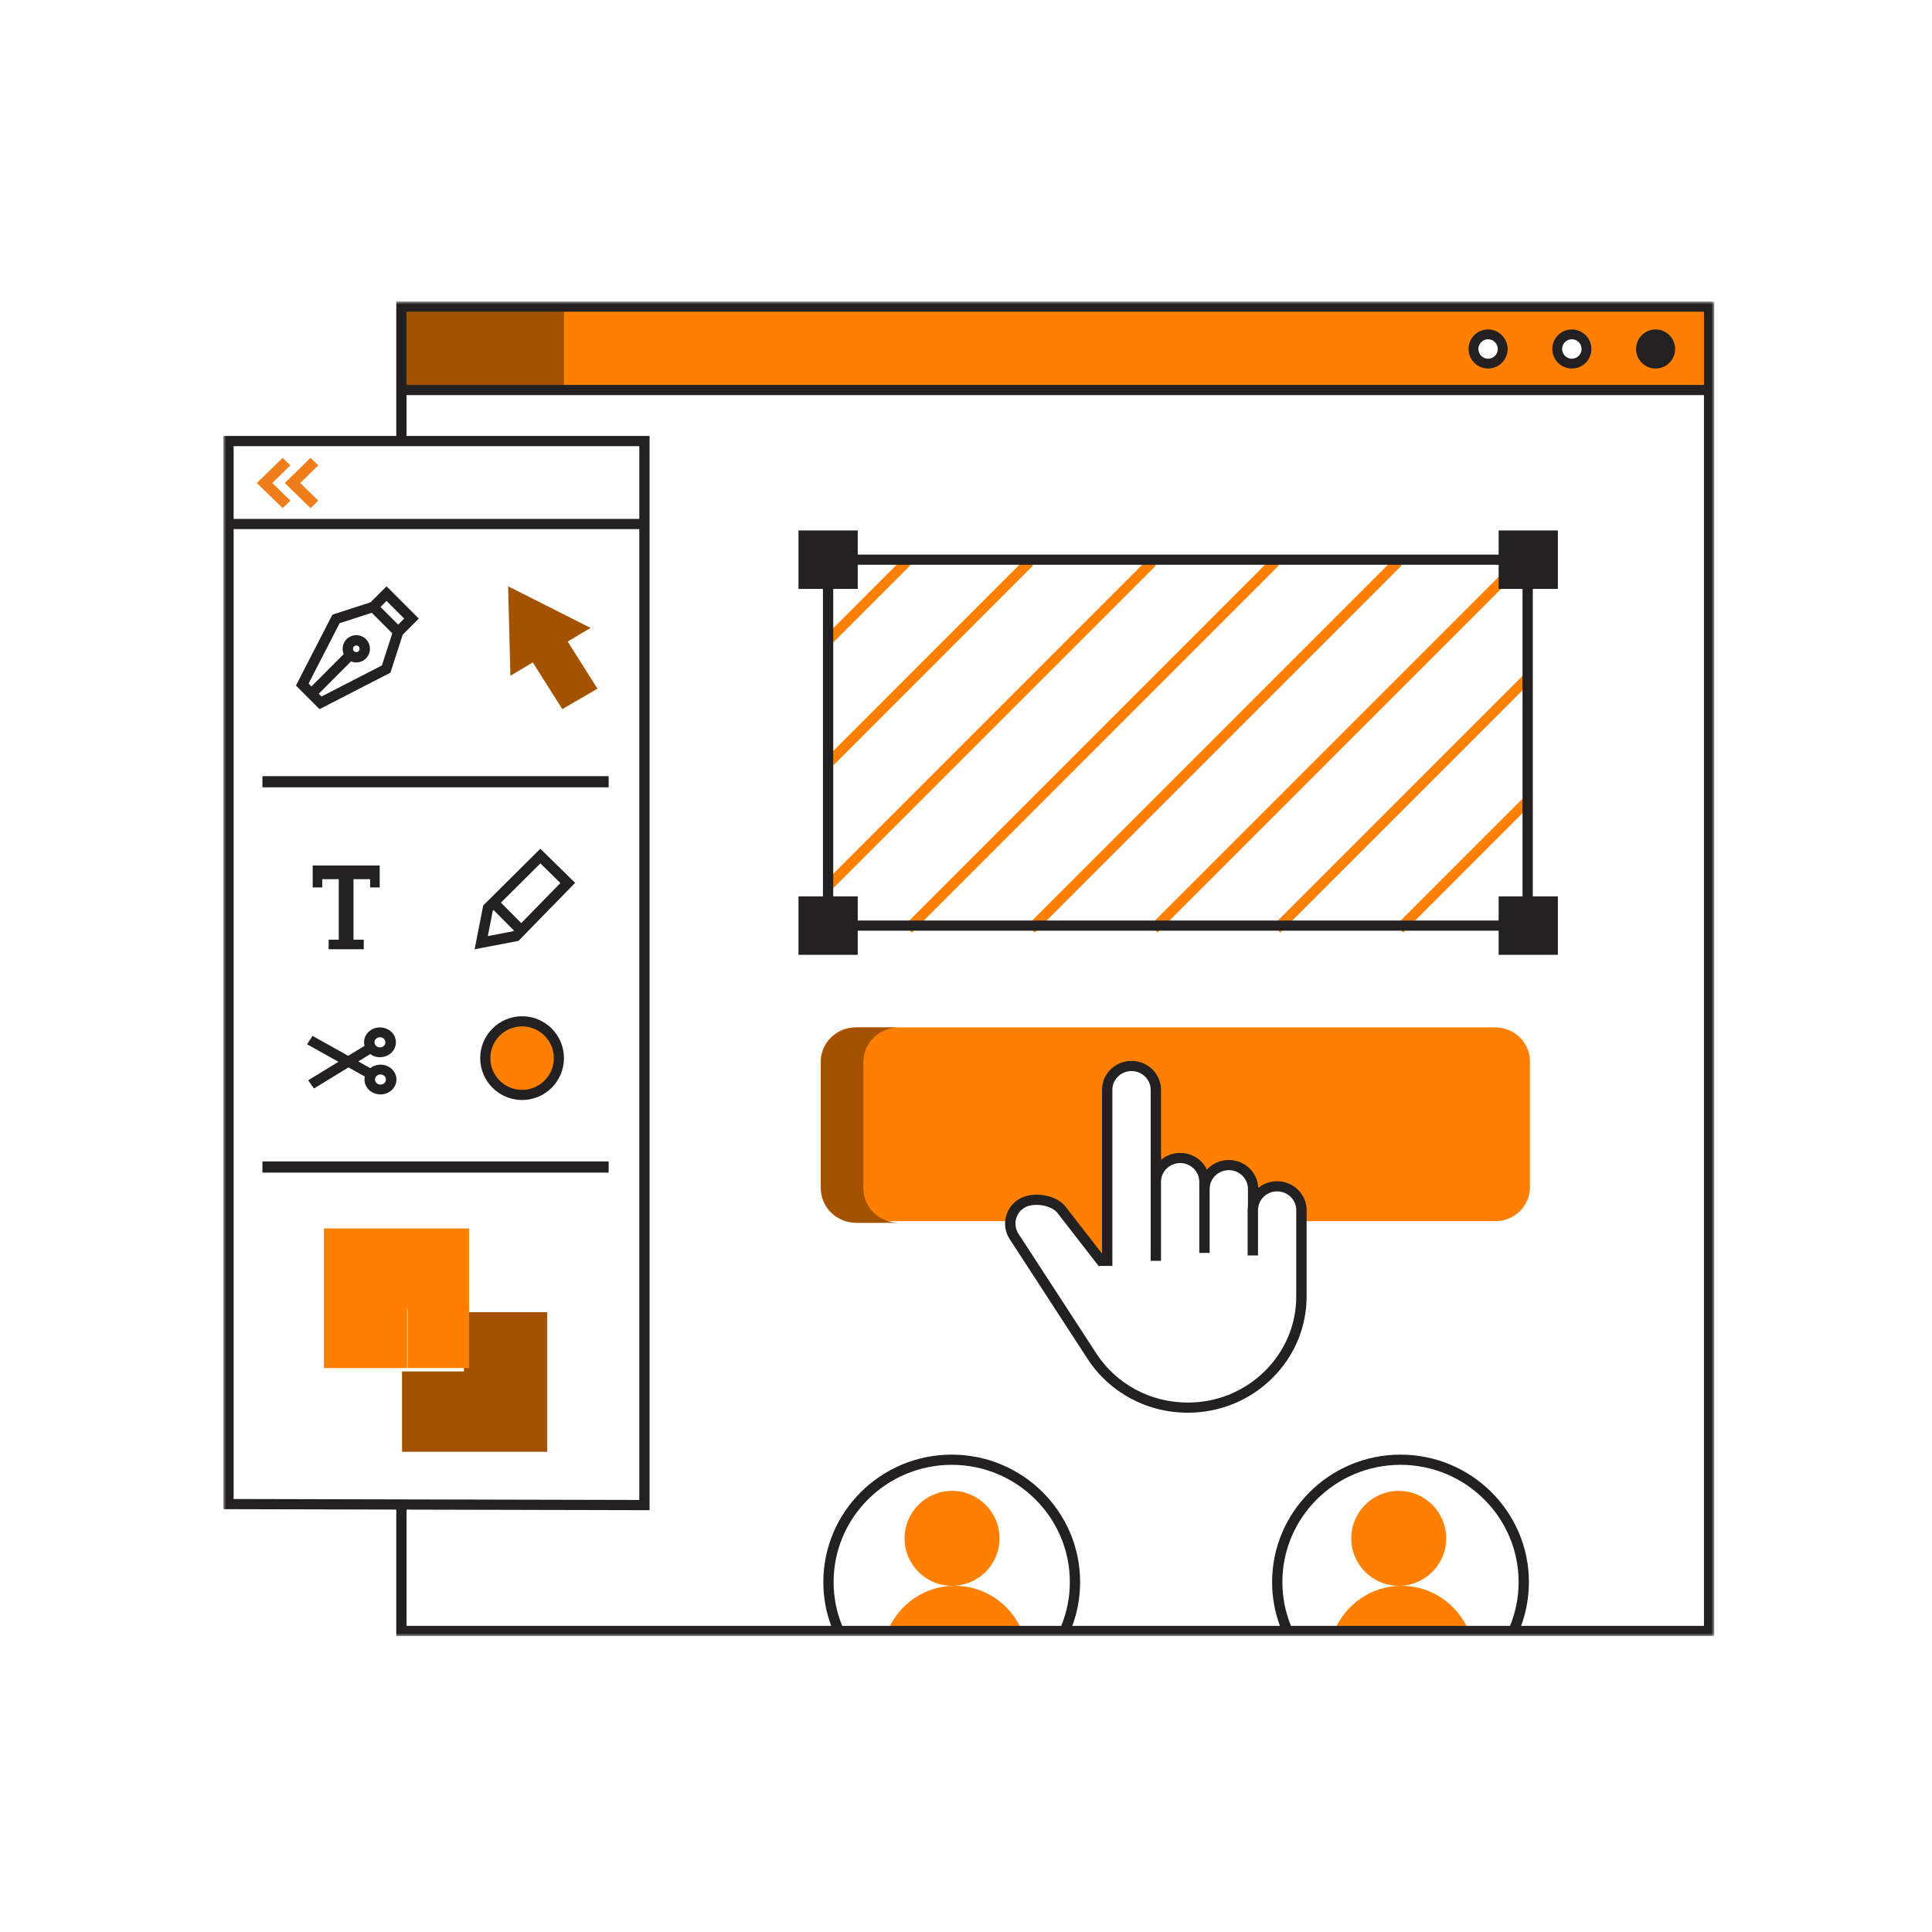 <?xml version="1.0" encoding="UTF-8"?>
<svg width="346px" height="346px" viewBox="0 0 346 346" version="1.1" xmlns="http://www.w3.org/2000/svg" xmlns:xlink="http://www.w3.org/1999/xlink">
    <!-- Generator: sketchtool 58 (101010) - https://sketch.com -->
    <title>1B598970-7EA3-4264-8AE0-FF40550239F9</title>
    <desc>Created with sketchtool.</desc>
    <defs>
        <polygon id="path-1" points="0 239 267 239 267 0 0 0"></polygon>
    </defs>
    <g id="Desktop-Screens" stroke="none" stroke-width="1" fill="none" fill-rule="evenodd">
        <g id="screens-/-desktop-/-99-academy" transform="translate(-847, -2980)">
            <g id="Group-26" transform="translate(140, 2385)">
                <g id="Group" transform="translate(600, 582)">
                    <g id="Bitmap">
                        <g id="Images-/-Illustrations-/-Academy-/-Design-Tools" transform="translate(107, 13)">
                            <g id="Group">
                                <g id="Shapes" transform="translate(40, 54)">
                                    <path d="M210.5,213 C215.193,213 219,216.807 219,221.5 C219,226.194 215.193,230 210.5,230 C205.806,230 202,226.194 202,221.5 C202,216.807 205.806,213 210.5,213" id="Fill-1" fill="#FF7F00"></path>
                                    <path d="M223,238 L199,238 C200.992,233.298 205.616,230 210.996,230 C213.694,230 216.191,230.826 218.273,232.239 C220.354,233.65 222.003,235.649 223,238" id="Fill-3" fill="#FF7F00"></path>
                                    <path d="M138.273,232.239 C136.192,230.825 133.694,230 130.996,230 C125.615,230 120.992,233.298 119,238 L143,238 C142.004,235.649 140.354,233.651 138.273,232.239" id="Fill-5" fill="#FF7F00"></path>
                                    <path d="M130.496,230 C135.192,230 139,226.194 139,221.5 C139,216.807 135.192,213 130.496,213 C125.801,213 122,216.807 122,221.5 C122,226.194 125.801,230 130.496,230" id="Fill-7" fill="#FF7F00"></path>
                                    <polygon id="Fill-9" fill="#A35200" points="58 181 58 206 32 206 32 191.614 43.087 191.614 43.087 181"></polygon>
                                    <path d="M53.5,129 C57.086,129 60,131.913 60,135.5 C60,139.086 57.086,142 53.5,142 C49.914,142 47,139.086 47,135.5 C47,131.913 49.914,129 53.5,129" id="Fill-11" fill="#FF7F00"></path>
                                    <mask id="mask-2" fill="white">
                                        <use xlink:href="#path-1"></use>
                                    </mask>
                                    <g id="Clip-14"></g>
                                    <polygon id="Fill-13" fill="#FF7F00" mask="url(#mask-2)" points="33 191 44 191 44 180 33 180"></polygon>
                                    <polygon id="Fill-15" fill="#FF7F00" mask="url(#mask-2)" points="44 166 44 180.389 32.913 180.389 32.913 191 18 191 18 166"></polygon>
                                    <polygon id="Fill-16" fill="#222020" mask="url(#mask-2)" points="28 103.448 28 104.932 26.292 104.932 26.292 103.448 23.309 103.448 23.309 114.286 25.145 114.286 25.145 116 23.309 116 22.089 116 21.911 116 20.67 116 18.855 116 18.855 114.286 20.67 114.286 20.67 103.448 17.708 103.448 17.708 104.932 16 104.932 16 103.448 16 101.684 16 101 28 101 28 101.684"></polygon>
                                    <polygon id="Fill-17" fill="#EF7E1A" mask="url(#mask-2)" points="10.615 37 6 32.505 10.614 28 12 29.348 8.767 32.503 11.999 35.652"></polygon>
                                    <polygon id="Fill-18" fill="#222020" mask="url(#mask-2)" points="7 156 69 156 69 154 7 154"></polygon>
                                    <path d="M47.362,113.643 L48.255,109.091 L48.379,108.967 L52.049,112.653 L51.932,112.773 L47.362,113.643 Z M56.78,100.626 L60.361,104.138 L53.352,111.317 L49.705,107.651 L56.78,100.626 Z M56.771,98 L46.537,108.161 L45,116 L52.851,114.503 L63,104.108 L56.771,98 Z" id="Fill-19" fill="#222020" mask="url(#mask-2)"></path>
                                    <path d="M28.976,139.798 C28.843,140.006 28.63,140.154 28.376,140.213 C28.119,140.273 27.855,140.235 27.632,140.112 C27.41,139.988 27.251,139.788 27.188,139.55 C27.123,139.313 27.16,139.071 27.291,138.867 C27.477,138.579 27.804,138.42 28.14,138.42 C28.311,138.42 28.483,138.462 28.64,138.548 C28.863,138.673 29.022,138.871 29.085,139.108 C29.149,139.344 29.111,139.589 28.976,139.798 M27.504,131.906 C27.67,131.805 27.858,131.756 28.043,131.756 C28.362,131.756 28.676,131.9 28.861,132.164 C29.004,132.368 29.054,132.613 29,132.852 C28.947,133.091 28.796,133.296 28.577,133.43 L28.575,133.431 C28.359,133.563 28.103,133.608 27.848,133.559 C27.591,133.51 27.372,133.37 27.226,133.162 C26.933,132.744 27.058,132.18 27.504,131.906 M30.912,138.679 C30.725,137.987 30.261,137.403 29.604,137.038 L29.603,137.038 C28.536,136.445 27.22,136.588 26.31,137.29 L24.16,136.089 L26.309,134.776 C26.646,135.018 27.034,135.197 27.463,135.28 C27.659,135.318 27.857,135.338 28.052,135.338 C28.601,135.338 29.139,135.189 29.609,134.901 C30.248,134.51 30.687,133.911 30.844,133.212 C31.001,132.514 30.856,131.801 30.436,131.201 C29.573,129.973 27.794,129.63 26.472,130.436 C25.431,131.075 24.996,132.239 25.279,133.304 L22.364,135.086 L15.968,131.513 L15,133.021 L20.613,136.157 L15.192,139.471 L16.226,140.94 L22.409,137.16 L25.339,138.797 C25.256,139.184 25.254,139.586 25.362,139.981 C25.548,140.673 26.011,141.254 26.666,141.622 C27.116,141.871 27.62,142 28.131,142 C28.365,142 28.601,141.973 28.834,141.919 C29.578,141.745 30.202,141.31 30.592,140.7 C30.985,140.09 31.099,139.371 30.912,138.679" id="Fill-20" fill="#222020" mask="url(#mask-2)"></path>
                                    <polygon id="Fill-21" fill="#A35200" mask="url(#mask-2)" points="61.671 60.896 65.764 58.449 51 51 51.406 67.023 55.415 64.629 60.702 73 67 69.335"></polygon>
                                    <path d="M23.216,62.192 C23.216,62.034 23.277,61.884 23.389,61.773 C23.504,61.657 23.656,61.601 23.808,61.601 C23.96,61.601 24.112,61.657 24.228,61.773 C24.34,61.884 24.401,62.034 24.401,62.192 C24.401,62.351 24.34,62.501 24.228,62.612 C23.996,62.843 23.621,62.843 23.389,62.612 C23.277,62.501 23.216,62.351 23.216,62.192 L23.216,62.192 Z M28.397,65.172 L17.579,70.739 L17.084,70.245 L22.866,64.445 C23.167,64.57 23.487,64.634 23.807,64.634 C24.434,64.634 25.059,64.397 25.536,63.921 C25.997,63.459 26.252,62.846 26.252,62.192 C26.252,61.54 25.997,60.926 25.536,60.464 C24.582,59.512 23.033,59.513 22.08,60.464 C21.619,60.926 21.365,61.54 21.365,62.192 C21.365,62.523 21.431,62.843 21.555,63.138 L15.775,68.936 L15.263,68.421 L20.828,57.603 L26.575,55.747 L30.254,59.426 L28.397,65.172 Z M29.226,53.619 L32.386,56.782 L31.308,57.862 L28.145,54.701 L29.226,53.619 Z M35,56.78 L29.228,51 L26.354,53.873 L19.532,56.077 L13,68.773 L17.228,73 L29.925,66.469 L32.12,59.668 L35,56.78 Z" id="Fill-22" fill="#222020" mask="url(#mask-2)"></path>
                                    <path d="M53.5,129.815 C50.365,129.815 47.815,132.365 47.815,135.5 C47.815,138.635 50.365,141.184 53.5,141.184 C56.635,141.184 59.184,138.635 59.184,135.5 C59.184,132.365 56.635,129.815 53.5,129.815 M53.5,143 C49.364,143 46,139.635 46,135.5 C46,131.364 49.364,128 53.5,128 C57.636,128 61,131.364 61,135.5 C61,139.635 57.636,143 53.5,143" id="Fill-23" fill="#222020" mask="url(#mask-2)"></path>
                                    <polygon id="Fill-24" fill="#222020" mask="url(#mask-2)" points="7 87 69 87 69 85 7 85"></polygon>
                                    <polygon id="Fill-25" fill="#FF7F00" mask="url(#mask-2)" points="167.301 113 166 111.703 166.088 111.616 228.699 49 230 50.297 229.86 50.436"></polygon>
                                    <polygon id="Fill-26" fill="#FF7F00" mask="url(#mask-2)" points="189.29 113 188 111.716 188.088 111.63 232.711 67 234 68.284 233.693 68.589"></polygon>
                                    <polygon id="Fill-27" fill="#FF7F00" mask="url(#mask-2)" points="211.288 113 210 111.715 210.087 111.629 232.711 89 234 90.285 233.759 90.525"></polygon>
                                    <polygon id="Fill-28" fill="#FF7F00" mask="url(#mask-2)" points="145.302 113 144 111.707 144.088 111.621 209.694 46 211 47.289"></polygon>
                                    <polygon id="Fill-29" fill="#FF7F00" mask="url(#mask-2)" points="123.302 113 122 111.707 122.088 111.621 187.694 46 189 47.289"></polygon>
                                    <polygon id="Fill-30" fill="#FF7F00" mask="url(#mask-2)" points="109.29 105 108 103.706 108.073 103.634 165.698 46 167 47.283"></polygon>
                                    <polygon id="Fill-31" fill="#FF7F00" mask="url(#mask-2)" points="109.309 83 108 81.718 108.008 81.71 143.697 46 145 47.288"></polygon>
                                    <polygon id="Fill-32" fill="#FF7F00" mask="url(#mask-2)" points="109.276 61 108 59.73 108.311 59.42 121.717 46 123 47.266"></polygon>
                                    <path d="M232.669,106.532 L228.391,106.532 L228.391,110.857 L113.61,110.857 L113.61,106.532 L109.221,106.532 L109.221,51.468 L113.61,51.468 L113.61,47.143 L228.391,47.143 L228.391,51.468 L232.669,51.468 L232.669,106.532 Z M239,51.468 L239,41 L228.391,41 L228.391,45.325 L113.61,45.325 L113.61,41 L103,41 L103,51.468 L107.381,51.468 L107.381,106.532 L103,106.532 L103,117 L113.61,117 L113.61,112.675 L228.391,112.675 L228.391,117 L239,117 L239,106.532 L234.509,106.532 L234.509,51.468 L239,51.468 Z" id="Fill-33" fill="#222020" mask="url(#mask-2)"></path>
                                    <path d="M227.819,130 L113.18,130 C109.772,130 107,132.745 107,136.119 L107,158.586 C107,161.955 109.772,164.698 113.18,164.698 L141.237,164.698 L141.23,163.769 C141.541,162.944 142.113,162.212 142.919,161.696 C144.932,160.412 148.901,160.988 150.199,162.975 L157.124,172 L158.208,172 L158.208,141.208 C158.208,140.026 158.695,138.952 159.477,138.178 C160.259,137.404 161.35,136.922 162.546,136.922 C164.934,136.922 166.875,138.842 166.875,141.208 L166.875,157.768 C166.875,155.403 168.815,153.482 171.204,153.482 C172.399,153.482 173.483,153.964 174.265,154.738 C175.055,155.512 175.534,156.586 175.534,157.768 L175.534,158.769 L175.548,158.769 C175.689,156.535 177.57,154.76 179.87,154.76 C181.065,154.76 182.149,155.242 182.932,156.016 C183.713,156.79 184.2,157.863 184.2,159.046 L184.2,162.193 L184.207,162.193 C184.347,161.281 184.79,160.456 185.418,159.835 C186.198,159.061 187.283,158.579 188.477,158.579 C190.867,158.579 192.807,160.499 192.807,162.865 L192.807,162.872 L192.645,162.872 L192.645,164.698 L227.819,164.698 C231.227,164.698 234,161.955 234,158.586 L234,136.119 C234,132.745 231.227,130 227.819,130" id="Fill-34" fill="#FF7F00" mask="url(#mask-2)"></path>
                                    <path d="M192.146,178.152 C192.146,183.235 190.125,188.014 186.456,191.609 C182.786,195.204 177.905,197.184 172.717,197.184 C166.043,197.184 159.918,193.893 156.332,188.379 L142.4,166.955 C142.042,166.42 141.854,165.793 141.854,165.143 C141.854,164.74 141.929,164.338 142.078,163.946 C142.331,163.275 142.794,162.713 143.415,162.318 C145.083,161.265 148.469,161.826 149.495,163.374 L156.736,172.712 L159.213,172.712 L159.213,141.172 C159.213,140.277 159.569,139.433 160.217,138.8 C160.865,138.165 161.728,137.816 162.647,137.816 C164.536,137.816 166.073,139.322 166.073,141.172 L166.073,171.803 L167.926,171.803 L167.926,157.646 C167.926,155.796 169.464,154.291 171.353,154.291 C172.267,154.291 173.127,154.639 173.777,155.278 C174.424,155.904 174.779,156.745 174.779,157.646 L174.779,158.642 L174.793,158.642 C174.785,158.732 174.779,158.823 174.779,158.917 L174.779,170.387 L176.632,170.387 L176.632,158.917 C176.632,158.873 176.629,158.827 176.635,158.787 L176.646,158.698 C176.757,156.939 178.26,155.561 180.066,155.561 C180.981,155.561 181.841,155.911 182.487,156.546 C183.135,157.18 183.492,158.022 183.492,158.917 L183.492,162.043 C183.461,162.25 183.439,162.468 183.439,162.716 L183.439,170.831 L185.294,170.831 L185.294,162.716 C185.294,162.522 185.308,162.362 185.343,162.185 C185.449,161.498 185.789,160.844 186.297,160.344 C186.945,159.71 187.806,159.361 188.721,159.361 C190.61,159.361 192.146,160.866 192.146,162.716 L192.146,178.152 Z M188.721,157.545 C187.47,157.545 186.287,157.97 185.338,158.748 C185.294,157.43 184.755,156.198 183.8,155.262 C182.802,154.284 181.476,153.745 180.066,153.745 C178.514,153.745 177.108,154.407 176.137,155.462 C175.88,154.921 175.53,154.422 175.085,153.99 C174.089,153.012 172.762,152.475 171.353,152.475 C170.045,152.475 168.85,152.945 167.926,153.719 L167.926,141.172 C167.926,138.321 165.558,136 162.647,136 C161.233,136 159.905,136.537 158.906,137.515 C157.909,138.493 157.359,139.792 157.359,141.172 L157.359,170.513 L151.011,162.332 C149.463,159.987 144.961,159.179 142.41,160.792 C141.447,161.402 140.731,162.276 140.341,163.314 C140.114,163.907 140,164.523 140,165.143 C140,166.147 140.293,167.118 140.842,167.94 L154.769,189.355 C158.696,195.395 165.406,199 172.717,199 C178.401,199 183.745,196.832 187.766,192.894 C191.786,188.956 194,183.72 194,178.152 L194,162.716 C194,159.866 191.631,157.545 188.721,157.545 L188.721,157.545 Z" id="Fill-35" fill="#222020" mask="url(#mask-2)"></path>
                                    <path d="M266,1 L266,16 L265.897,16 L32,16 L32,1 L266,1 Z M224.211,8.229 C224.211,9.732 225.439,10.956 226.945,10.956 C228.46,10.956 229.681,9.732 229.681,8.229 C229.681,6.719 228.46,5.502 226.945,5.502 C225.439,5.502 224.211,6.719 224.211,8.229 L224.211,8.229 Z M253.618,8.229 C253.618,9.732 254.847,10.956 256.355,10.956 C257.868,10.956 259.089,9.732 259.089,8.229 C259.089,6.719 257.868,5.502 256.355,5.502 C254.847,5.502 253.618,6.719 253.618,8.229 L253.618,8.229 Z M238.914,8.229 C238.914,9.732 240.143,10.956 241.651,10.956 C243.164,10.956 244.385,9.732 244.385,8.229 C244.385,6.719 243.164,5.502 241.651,5.502 C240.143,5.502 238.914,6.719 238.914,8.229 L238.914,8.229 Z" id="Fill-36" fill="#FF7F00" mask="url(#mask-2)"></path>
                                    <polygon id="Fill-37" fill="#EF7E1A" mask="url(#mask-2)" points="15.615 37 11 32.505 15.614 28 17 29.348 13.767 32.503 16.999 35.652"></polygon>
                                    <path d="M226.5,6.76 C225.541,6.76 224.76,7.541 224.76,8.5 C224.76,9.459 225.541,10.239 226.5,10.239 C227.458,10.239 228.239,9.459 228.239,8.5 C228.239,7.541 227.458,6.76 226.5,6.76 M226.5,12 C224.57,12 223,10.429 223,8.5 C223,6.57 224.57,5 226.5,5 C228.429,5 230,6.57 230,8.5 C230,10.429 228.429,12 226.5,12" id="Fill-38" fill="#222020" mask="url(#mask-2)"></path>
                                    <path d="M241.5,6.76 C240.541,6.76 239.76,7.541 239.76,8.5 C239.76,9.459 240.541,10.239 241.5,10.239 C242.458,10.239 243.24,9.459 243.24,8.5 C243.24,7.541 242.458,6.76 241.5,6.76 M241.5,12 C239.57,12 238,10.429 238,8.5 C238,6.57 239.57,5 241.5,5 C243.429,5 245,6.57 245,8.5 C245,10.429 243.429,12 241.5,12" id="Fill-39" fill="#222020" mask="url(#mask-2)"></path>
                                    <path d="M256.5,5 C254.57,5 253,6.57 253,8.5 C253,10.429 254.57,12 256.5,12 C258.429,12 260,10.429 260,8.5 C260,6.57 258.429,5 256.5,5" id="Fill-40" fill="#222020" mask="url(#mask-2)"></path>
                                    <path d="M114.617,158.835 L114.617,136.173 C114.617,132.769 117.479,130 121,130 L113.383,130 C109.862,130 107,132.769 107,136.173 L107,158.835 C107,162.234 109.862,165 113.383,165 L121,165 C117.479,165 114.617,162.234 114.617,158.835" id="Fill-41" fill="#A35200" mask="url(#mask-2)"></path>
                                    <polygon id="Fill-42" fill="#A35200" mask="url(#mask-2)" points="32 16 61 16 61 1 32 1"></polygon>
                                    <path d="M32.809,14.938 L265.161,14.938 L265.161,1.825 L32.809,1.825 L32.809,14.938 Z M265.161,237.174 L232.41,237.174 C233.337,234.668 233.808,232.032 233.808,229.325 C233.808,216.744 223.493,206.508 210.814,206.508 C198.135,206.508 187.821,216.744 187.821,229.325 C187.821,232.033 188.294,234.667 189.223,237.174 L152.038,237.174 C152.966,234.666 153.436,232.031 153.436,229.325 C153.436,216.744 143.122,206.508 130.443,206.508 C117.764,206.508 107.449,216.744 107.449,229.325 C107.449,232.033 107.923,234.667 108.852,237.174 L32.809,237.174 L32.809,216.353 L76.332,216.455 L76.332,24.08 L32.809,24.08 L32.809,16.763 L265.161,16.763 L265.161,237.174 Z M189.66,229.325 C189.66,217.751 199.15,208.333 210.814,208.333 C222.477,208.333 231.968,217.751 231.968,229.325 C231.968,232.044 231.447,234.682 230.433,237.174 L191.198,237.174 C190.181,234.682 189.66,232.045 189.66,229.325 L189.66,229.325 Z M109.289,229.325 C109.289,217.751 118.779,208.333 130.443,208.333 C142.107,208.333 151.597,217.751 151.597,229.325 C151.597,232.043 151.077,234.681 150.061,237.174 L110.826,237.174 C109.81,234.682 109.289,232.045 109.289,229.325 L109.289,229.325 Z M1.839,214.455 L1.839,40.757 L74.492,40.757 L74.492,214.626 L1.839,214.455 Z M1.839,38.932 L74.492,38.932 L74.492,25.905 L1.839,25.905 L1.839,38.932 Z M30.969,0 L30.969,24.08 L0,24.08 L0,216.275 L30.969,216.348 L30.969,239 L267,239 L267,0 L30.969,0 Z" id="Fill-43" fill="#222020" mask="url(#mask-2)"></path>
                                </g>
                            </g>
                        </g>
                    </g>
                </g>
            </g>
        </g>
    </g>
</svg>
